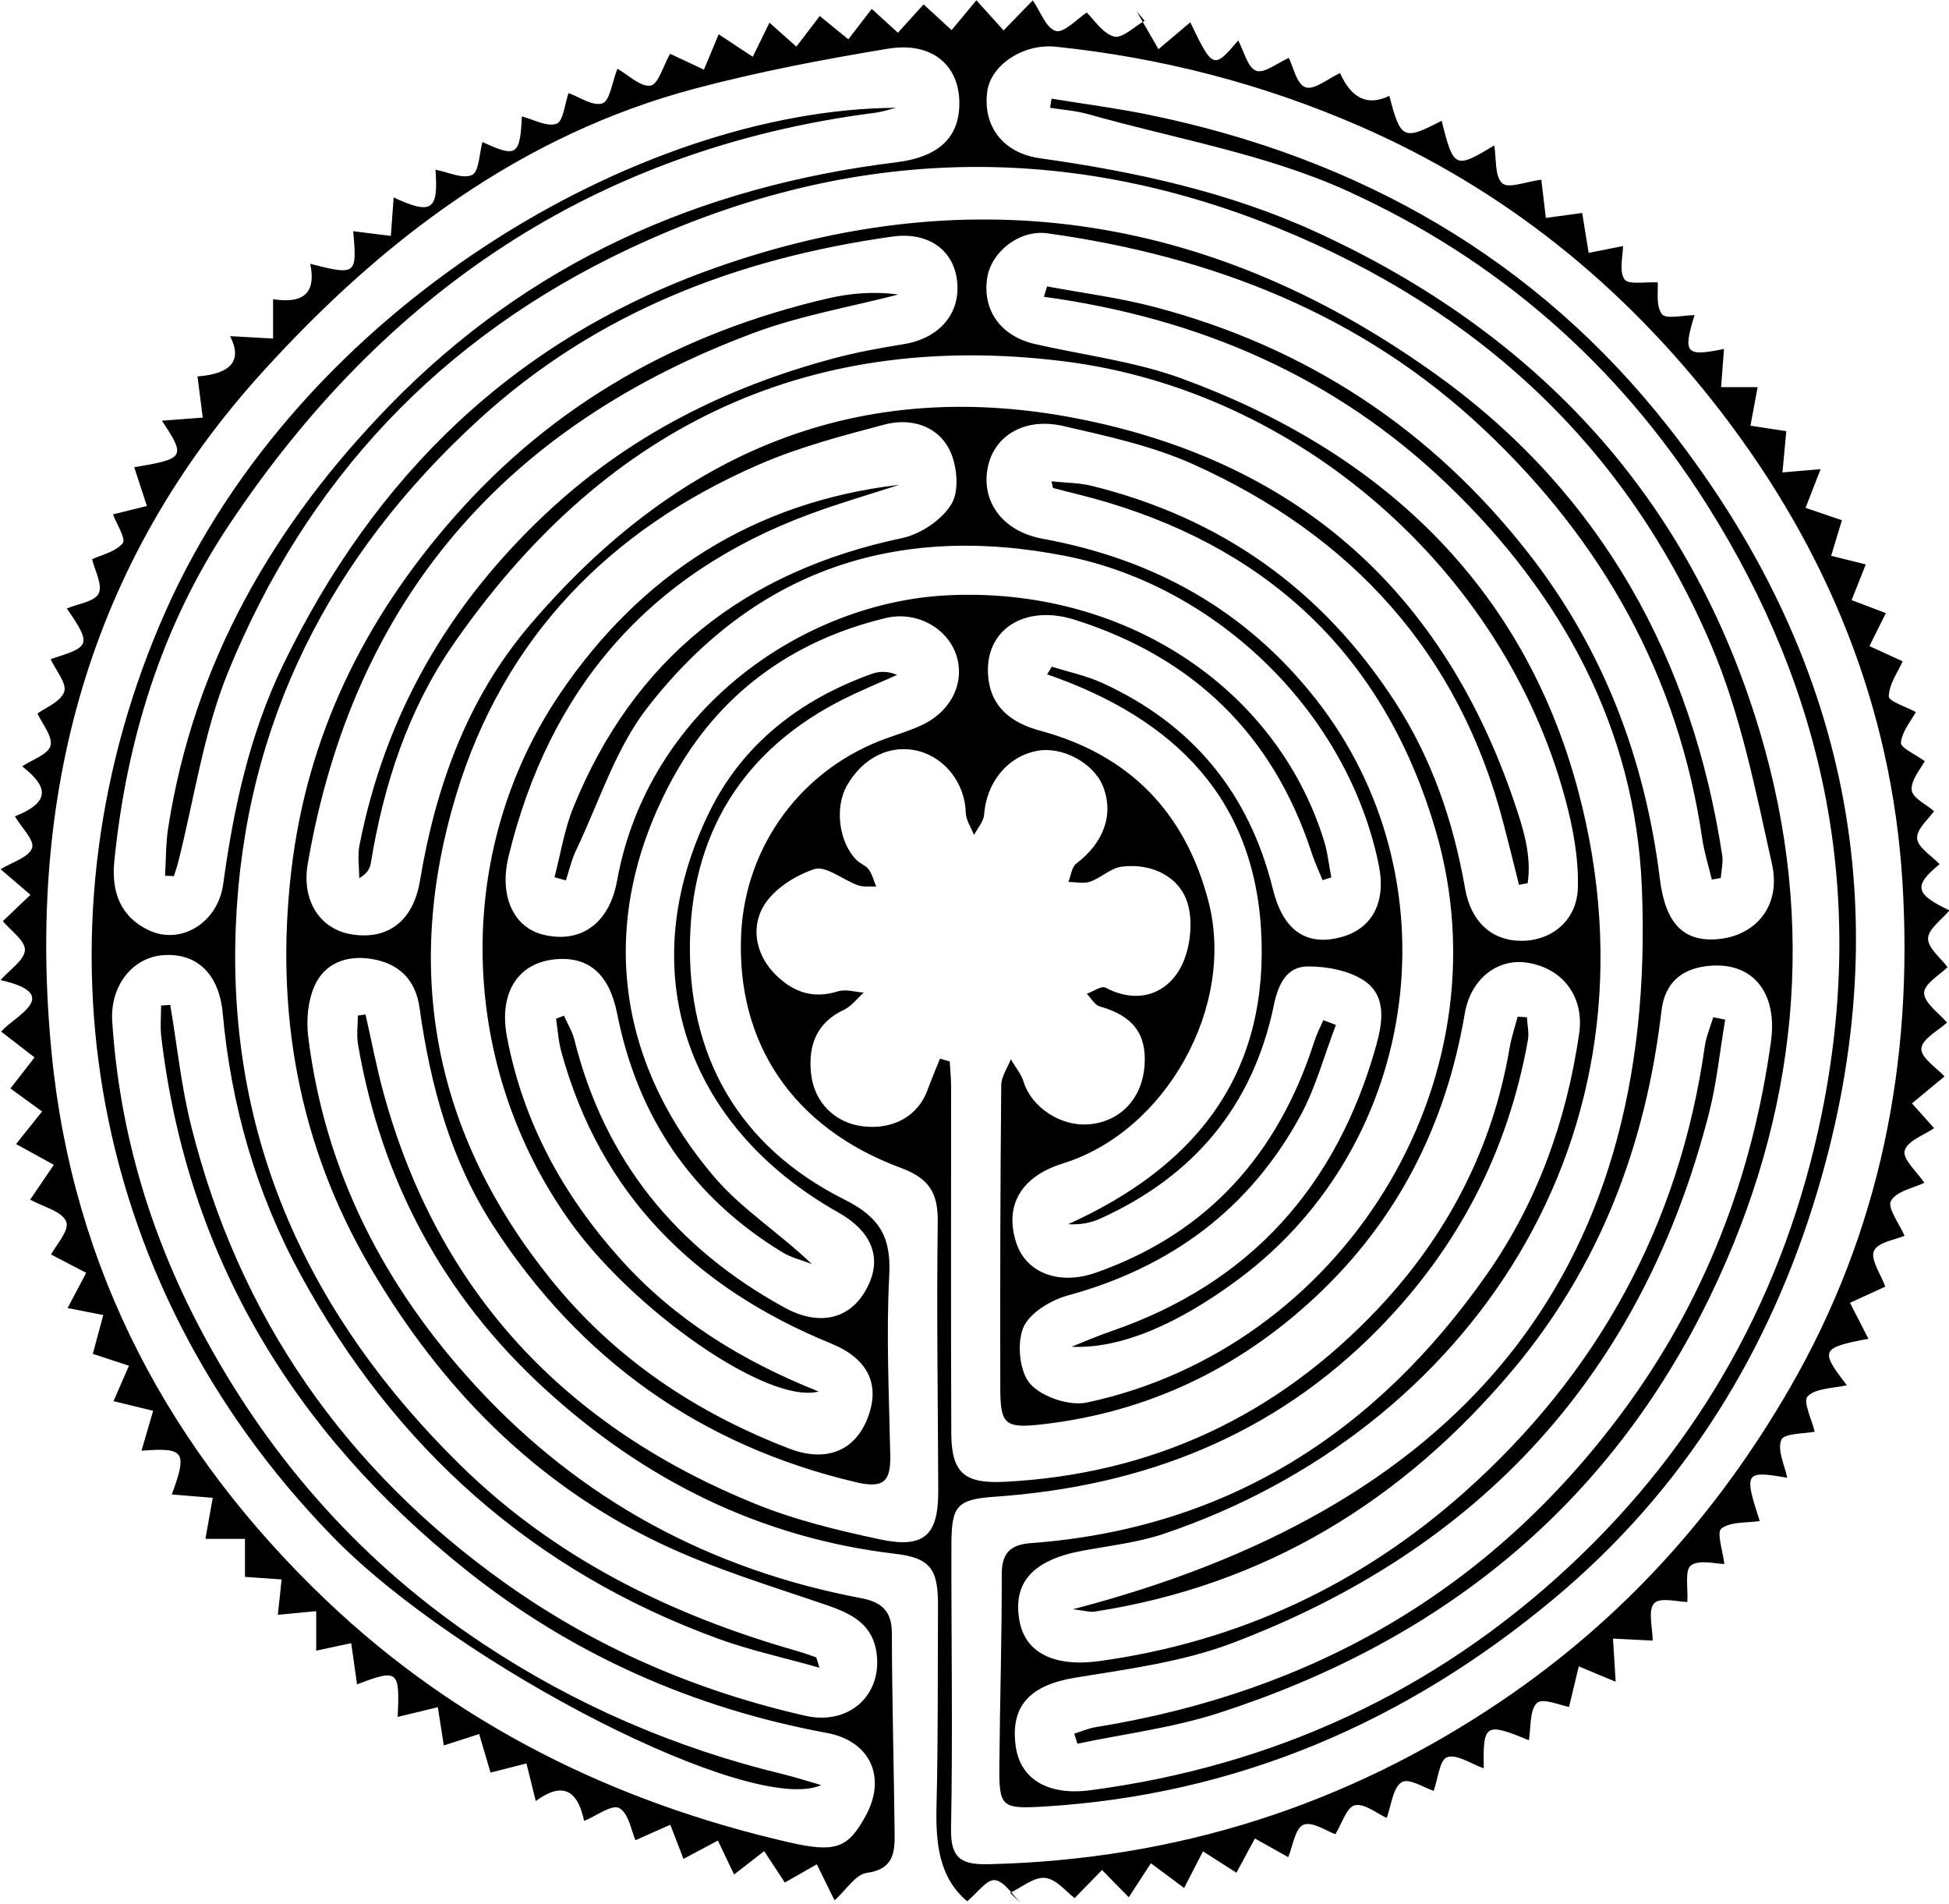 <?xml version="1.0" encoding="UTF-8"?>
<svg data-bbox="0.09 0.04 315.37 308.01" viewBox="0 0 315.39 308.02" xmlns="http://www.w3.org/2000/svg" data-type="shape">
    <g>
        <path d="M27.55 162.59c1.1 6.52 1.77 13.14 3.37 19.53 7.73 30.99 24.94 55.62 50.89 74.08 14.67 10.43 30.97 17.44 48.53 21.42 6.9 1.56 12.26-3.15 11.55-9.81-.53-4.96-3.98-6.69-8.2-8.13-9.1-3.11-18.4-5.91-27.04-10.05-20.23-9.68-35.28-25.13-46.6-44.35-11.77-19.98-15.58-41.59-12.91-64.42 2.55-21.83 11.77-40.58 26.25-57.08 16.32-18.61 36.71-29.93 60.55-35.49 3.69-.86 7.51-1.16 11.44-.64-7.77 2.02-15.79 3.39-23.28 6.17-40.25 14.96-64.95 43.26-72.3 85.95-1.04 6.04 2.05 10.54 6.97 11.39 5.84 1 10.07-1.96 11.19-8.65 2.54-15.24 7.66-29.47 17.7-41.28 23.67-27.83 53.16-40.89 89.98-33.25 34.93 7.25 57.99 28.12 69.41 61.83 1.42 4.18 2.83 8.57 2.16 13.09l-1.4.27c-.82-3.27-1.63-6.54-2.48-9.8-7.16-27.71-24.59-46.72-50.29-58.27-6.6-2.96-13.89-4.54-20.99-6.17-6.24-1.43-11.11 1.55-12.18 6.57-1.18 5.55 2.29 10.47 8.85 11.67 17.91 3.28 32.81 11.47 44.18 25.91 22.79 28.96 17.21 71.7-12.32 93.78-9.68 7.24-19.15 11.44-27.19 11.05 2.11-.83 4.19-1.75 6.33-2.48 22.58-7.74 36.58-23.46 42.97-46.23 1.06-3.78 1.73-8.08-1.96-10.54-2.48-1.65-6.05-2.3-9.12-2.29-3.42.02-4.78 2.94-5.45 6.17-3.37 16.37-12.96 27.77-28.08 34.62-1.51.68-3.16 1.04-5.23.92 19.93-9.02 31.94-23.27 31.3-45.83-.65-22.79-13.97-35.95-34.7-43.14.25-.41.51-.83.76-1.24 2.72.86 5.57 1.45 8.15 2.63 14.55 6.63 23.77 17.77 27.6 33.3 1.62 6.57 5.2 9.27 10.77 7.91 5.24-1.28 7.62-5.61 6.4-11.67-4.95-24.56-26.05-45.21-50.69-50.08-27.59-5.44-50.51 2.41-67.7 24.57-5.16 6.65-7.8 15.27-11.51 23.03-.74 1.54-1.12 3.25-1.66 4.89l-1.84-.51c.99-3.78 1.59-7.71 3.05-11.3 9.8-24.13 27.82-38.23 53.18-43.57 3.03-.64 6.54-3 8.05-5.59 1.27-2.19.86-6.35-.41-8.8-1.99-3.85-6.3-5.09-10.45-3.99-6.89 1.82-13.87 3.66-20.37 6.49-24.16 10.5-41.26 28.03-48.95 53.39-8.66 28.56-3.64 54.91 15.28 78.4 10.31 12.8 23.37 21.54 38.56 27.4 5.91 2.28 10.62.49 12.72-4.9 2.12-5.44.1-9.64-5.93-12.1-21.92-8.96-37.29-23.97-43.65-47.28-.46-1.7-.56-3.5-.83-5.26.43-.16.85-.33 1.28-.49.57 1.29 1.34 2.53 1.68 3.87 4.88 19.54 16.5 33.76 34.03 43.37 5.38 2.95 10.28 2 13.01-2.62 2.95-4.98 1.41-9.54-4.31-12.77-24.94-14.08-33.33-39.34-20.9-64.77 5.39-11.03 14.74-18.26 26.34-22.4 1.18-.42 2.51-.46 4.07.18-2.33 1.03-4.67 2.03-6.98 3.1-16.87 7.82-26.05 21.29-26.54 39.6-.5 18.82 7.83 33.6 24.97 42.18 5.72 2.86 7.6 6.08 7.27 12.28-.51 9.63-.03 19.31.16 28.97.08 4.03-.72 5.63-5.49 4.51-25.27-5.95-44.81-19.94-58.79-41.56-6.87-10.62-10.15-22.72-11.89-35.22-.63-4.55-3.33-7.18-7.77-7.9-4.01-.65-7.57.66-9.22 4.36-1.08 2.42-1.35 5.51-1.03 8.19 2.7 21.9 12.37 40.56 27.2 56.64 16.92 18.35 37.81 29.61 62.29 34.24 3.22.61 4.95 2.02 4.96 5.62.03 10.82.33 21.65.45 32.47.04 3.11-.21 5.78-4.51 6.36-1.82.25-3.34 2.77-5.21 4.45-.98-1.99-1.93-3.92-2.87-5.84-1.81 1.03-3.61 2.05-5.18 2.95-1.02-1.56-2.18-3.32-3.34-5.08-1.56 1.21-3.12 2.43-4.87 3.78-.8-1.68-1.71-3.59-2.62-5.49-1.83.97-3.66 1.94-5.57 2.96l-2.13-5.52c-1.87.83-3.73 1.66-5.64 2.5-.66-1.47-1.08-4.34-2.62-5.2-1.16-.65-3.76 1.3-5.69 2.08q-1.61-7.82-7.82-3.21c-.5-2.01-1-4.05-1.51-6.09-2.04.52-4.07 1.03-5.81 1.48-.56-1.91-1.2-4.07-1.84-6.24-1.88.61-3.77 1.22-5.72 1.85-.28-1.8-.63-4-.97-6.19-2.2.53-4.39 1.06-6.5 1.57.36-7.56.06-7.81-6.57-5.26-.31-2.2-.63-4.44-.95-6.67-2.05.44-4.1.88-5.66 1.21v-6.39c-2.06.2-4.12.39-6.21.59.17-1.61.39-3.67.61-5.72-2.06-.14-4.13-.29-5.93-.42v-6.15h-6.4c.41-2.27.8-4.45 1.19-6.64l-6.62-.54c2.52-6.96 2.08-7.62-4.91-7.08.63-2.18 1.26-4.32 1.88-6.46-2.15-.52-4.3-1.05-6.41-1.56.75-1.71 1.62-3.72 2.5-5.73-2.05-.67-4.11-1.35-5.85-1.92.48-1.78 1.09-4.03 1.69-6.28-1.8-.36-3.6-.71-5.77-1.14.94-1.78 1.97-3.74 3.01-5.69-1.76-.92-3.52-1.84-5.69-2.97.69-1.35 3.03-3.92 2.46-5.31-.69-1.71-3.81-2.43-5.84-3.56 1.2-1.77 2.52-3.7 3.83-5.64-2.11-1.16-4.23-2.32-6.11-3.36 1.39-1.74 2.8-3.51 4.21-5.27-1.7-1.23-3.39-2.47-5.12-3.72 1.16-1.5 2.53-3.27 3.9-5.03-1.62-1.25-3.24-2.5-5.38-4.16 1.82-2.38 10.35-5.98-.12-8.35 1.48-1.69 3.86-3.22 3.94-4.85.07-1.52-2.31-3.16-3.57-4.68 1.31-1.25 2.89-2.76 4.47-4.27-1.58-1.35-3.15-2.69-4.84-4.14 1.83-1.12 4.55-1.89 5.1-3.43.44-1.23-1.77-3.4-2.78-5.12 6.1-2.42 5.14-4.99 1.18-8.09 1.61-1.09 4.21-1.92 4.58-3.34.39-1.5-1.35-3.54-2.1-5.21 1.24-.93 3.76-1.89 4.32-3.52.46-1.35-1.38-3.5-2.2-5.28 6.19-1.99 6.86-2.12 2.62-8.19 1.8-.77 4.51-1.1 5.16-2.43.67-1.39-.64-3.74-1.06-5.55 1.45-.68 3.77-1.16 4.95-2.59.57-.69-1.02-3.15-1.57-4.66 1.5-.37 3.49-.86 5.48-1.36-.69-2.11-1.37-4.21-2.05-6.27 8.2-1.37 8.38-1.65 4.48-7.53 2.24-.17 4.43-.33 6.61-.5-.28-2.22-.57-4.44-.85-6.66q8.28-.65 5.27-6.52c2.4.13 4.68.26 6.96.39v-6.37q7.49 1.21 6.01-5.72c7.44 1.9 7.6 1.76 6.95-5.28 1.99.25 4.04.51 6.1.76.15-2.12.3-4.23.45-6.22 6.14 2.84 7.27 2.12 6.77-4.49 1.99.37 4.4 1.56 5.91.85 1.15-.54 1.18-3.5 1.69-5.33 5.51 2.55 6.09 2.21 6.38-4.14 1.89.48 4.08 1.74 5.61 1.18 1.1-.4 1.33-3.21 1.94-4.96 1.66.58 3.91 2.17 5.48 1.67 1.21-.39 1.56-3.42 2.43-5.61 1.72.97 3.72 2.98 5.36 2.73 1.26-.19 2.08-3.25 3.16-5.15 1.44.68 3.46 1.62 5.48 2.57.8-1.91 1.6-3.83 2.39-5.72 1.74 1.15 3.62 2.39 5.51 3.64.87-1.78 1.74-3.56 2.71-5.52 1.27 1.13 2.81 2.51 4.35 3.88 1.26-1.65 2.52-3.3 3.78-4.96 1.39 1.13 3.01 2.45 4.63 3.77 1.21-1.57 2.43-3.15 3.79-4.92 1.16 1.05 2.69 2.46 4.23 3.86 1.38-1.52 2.77-3.05 4.16-4.59 1.29 1.19 2.91 2.68 4.53 4.17L158 .04c1.23 1.37 2.82 3.12 4.4 4.88 1.55-1.59 3.09-3.17 4.73-4.86 1.22 1.77 2.15 4.52 3.72 4.95 1.33.37 3.41-1.94 5.01-2.98 1.14 1.09 2.52 3.34 4.4 3.88 1.3.38 3.29-1.61 4.97-2.54-.43-.52-.86-1.03-1.3-1.55 1.18 2.05 2.36 4.09 3.54 6.14 1.71-1.45 3.43-2.9 5.14-4.35 3.65 7.56 3.77 7.61 7.76 2.94.93 1.72 1.52 4.39 2.9 4.9 1.32.48 3.46-1.28 5.29-2.08.67 1.32 1.25 4.24 2.69 4.75 1.41.51 3.7-1.43 5.6-2.3q2.76 6.22 7.98 3.69c1.82 7.04 2.27 7.25 8.46 4.03 1.93 7.72 2.16 7.83 8.51 3.99.37 2.15.05 4.99 1.3 6.13.98.9 3.88-.28 6.32-.59.2 1.69.46 3.94.73 6.19 2.04-.28 4.07-.55 5.88-.8.31 1.93.68 4.19 1.05 6.46 1.79-.36 3.59-.72 5.56-1.11 0 1.59-.68 4.02.23 5.38.63.93 3.47.38 5.38.5.11 1.29-.34 3.75.68 5.13.65.88 3.47.17 5.28.17-1.91 6.21-1.45 6.75 4.77 5.47-.16 2.05-.31 4.11-.47 6.18h5.91c-.37 1.97-.76 4.11-1.16 6.24 2.06.31 4.12.62 5.8.88-.19 2.08-.4 4.38-.62 6.68 2.07-.18 4.13-.36 6.17-.53-.72 1.86-1.58 4.06-2.43 6.26 2.08.71 4.15 1.41 5.88 2-.47 1.56-1.11 3.66-1.74 5.76 2.03.5 4.06 1.01 5.6 1.39-.68 1.73-1.49 3.76-2.29 5.78 1.86.7 3.72 1.41 5.54 2.1-.72 1.46-1.69 3.4-2.65 5.34 1.93.88 3.85 1.77 5.37 2.46-.75 1.68-2.18 3.65-2.25 5.66-.03.82 2.91 1.74 4.39 2.55-.71 1.32-2.22 3.07-2.42 4.95-.09.84 2.45 1.96 3.85 2.99-.61 1.22-2.25 3.02-2.11 4.67.11 1.29 2.43 2.38 3.62 3.42-.83 1.23-2.83 2.88-2.74 4.4.09 1.47 2.35 2.81 3.64 4.19-4.23 3.45-4.06 4.81 1.59 7.47-1.26 1.53-3.44 3.03-3.46 4.54-.02 1.57 2.07 3.17 3.15 4.64-1.19 1.21-3.8 2.71-3.79 4.18.02 1.64 2.42 3.26 3.71 4.79-1.31 1.23-4.03 2.62-4.15 4.21-.11 1.48 2.54 3.17 3.74 4.51-1.73 1.44-3.5 2.9-5.26 4.36 1.29 1.45 2.58 2.89 3.58 4.01-1.54 1.08-4.35 2.05-4.77 3.65-.36 1.37 2.03 3.45 3.19 5.19-1.71.83-4.54 1.35-5.4 2.93-.62 1.15 1.37 3.72 2.2 5.64-1.38.61-4.3 1.01-4.95 2.44-.62 1.36 1.12 3.81 1.83 5.79-1.52.7-3.61 1.66-5.71 2.62 1.01 1.97 2.02 3.95 2.98 5.82-7.68 1.45-7.88 1.84-3.49 7.51-2.19.53-5.01.44-6.35 1.81-.8.81.73 3.9 1.15 5.71-1.64.34-4.94.23-5.4 1.32-.7 1.66.56 4.16.95 6.13-6.85-1.17-7.02-.92-4.45 7.01-2.11.32-4.7.06-6.21 1.22-.8.62.26 3.67.49 5.72-1.42 0-4.07-.75-5.41.24-1.04.77-.44 3.74-.58 5.91-1.43 0-4.44-.82-5.37.22-1.05 1.17-.24 4.02-.24 6.03l-6.42-.32c.13 2.14.26 4.27.43 6.98q-2.97-1.245-5.97-2.49c-.52 2.15-1.03 4.31-1.57 6.56-1.33-.21-4.25-1.5-5.18-.64-1.25 1.16-.96 3.98-1.33 6.04-7.02-2.92-7.45-2.67-7.29 4.54-2.04-.71-4.37-2.35-5.94-1.8-1.22.43-1.49 3.57-2.17 5.45-1.36-.43-4.01-2.13-5.17-1.41-1.45.89-1.68 3.77-2.43 5.78-1.56-.69-3.61-2.41-5.16-2.04-1.34.32-2.11 3.02-3.15 4.68-1.33-.46-3.69-2.11-5.16-1.53-1.35.54-1.73 3.49-2.47 5.24l-5.39-3.02c-1 1.85-2 3.7-2.99 5.54-1.59-1.01-3.5-2.24-5.41-3.46-.98 1.92-1.97 3.83-3.05 5.93-1.8-1.34-3.59-2.67-5.38-4-1.15 1.76-2.29 3.52-3.58 5.5-1.33-1.35-2.83-2.88-4.33-4.41-1.46 1.5-2.93 3-4.43 4.55-1.29-.96-2.92-3.06-4.76-3.27-1.78-.21-3.79 1.53-5.69 2.42l1.87 1.78c-1.43-1.37-2.75-3.65-4.33-3.84-1.3-.16-2.9 2.14-4.47 3.42-4.56-3.8-5.12-9.36-4.97-15.37.27-10.83.18-21.66.24-32.5.03-5.83-1.23-7.69-6.9-8.35-21.98-2.59-40.77-12.04-56.86-26.81-16.34-15-26.33-33.68-30.09-55.6-.26-1.52-.03-3.12-.03-4.68l1.24-.18c.96 4.21 1.76 8.45 2.89 12.61 8.83 32.34 29.49 54.11 60.19 66.58 6.42 2.61 13.29 4.27 20.1 5.73 7.23 1.55 9.52-.63 9.5-7.85-.05-14.5-.28-29-.08-43.5.06-4.7-1.39-7.05-5.98-8.75-17.53-6.49-26.68-20.28-25.83-37.89.7-14.41 9.97-26.81 23.64-31.65 1.88-.67 3.8-1.26 5.6-2.1 4.82-2.27 7.06-7.01 5.53-11.44-1.48-4.29-6.41-7.07-11.38-5.88-15.2 3.64-27.04 12.32-34.46 25.92-12.13 22.23-9.65 45.29 6.73 64.53 4.42 5.19 10.48 8.99 15.76 14.07-1.6-.63-3.33-1.03-4.77-1.91-14.61-8.9-23.39-21.85-26.72-38.59-1.28-6.46-4.65-9.33-10.06-8.8-6.08.6-9.11 5.51-7.77 12.57 2.62 13.8 9.09 25.61 18.42 35.99 8.72 9.69 19.49 16.37 32.01 21.37-8.18 2.14-29.88-13.05-40.19-27.44-18.08-25.25-19.16-59.62-1.66-85.47 13.05-19.27 31.36-31.05 54.91-33.8-4.79 1.55-9.63 2.95-14.35 4.69-26.26 9.68-42.33 28.4-48.89 55.47-1.54 6.35.8 11.45 5.61 12.63 6.03 1.48 10.7-1.76 11.96-8.75 5.01-27.64 29.99-44.93 53.3-46.15 28.38-1.49 53.25 14.64 61.06 39.59.61 1.95.82 4.02 1.22 6.04-.47.15-.95.3-1.42.46-.61-1.52-1.31-3.01-1.81-4.56-6.28-19.13-19.18-31.52-38.27-37.58-8.21-2.6-14.75 1.68-14.02 9.27.48 5.01 3.91 7.47 8.41 8.68 14.5 3.91 23.51 13.28 27.24 27.67 4.4 17-6.94 37.19-23.55 42.34-6.77 2.1-9.53 6.78-7.57 12.84 1.55 4.79 6.82 6.99 12.95 4.82 18.11-6.39 29.47-19.26 35.27-37.35.38-1.2.97-2.33 1.47-3.49.68.26 1.36.51 2.04.77-1.89 4.93-3.26 10.14-5.76 14.73-8.25 15.11-21.02 24.52-37.63 29.05-2.77.76-6.24 2.86-7.21 5.23-1.05 2.57-.6 7.13 1.14 9.08 1.9 2.12 6.34 3.61 9.17 3.01 41.15-8.75 68.33-51.67 56.47-92.43-7.96-27.37-25.94-45.08-53.26-53.25-2.86-.86-5.78-1.52-8.67-2.29-.07-.02-.08-.29-.27-1.08 2.29.24 4.46.23 6.5.73 21 5.18 37.37 16.83 49.14 35.03 5.98 9.26 9.41 19.39 11.29 30.16.93 5.31 4.26 8.37 8.98 8.43 4.88.05 9.1-3.18 9.26-8.55.15-4.87-.81-9.91-2.1-14.65-10.01-36.85-43.17-65.87-81.13-70.58-42.37-5.26-74.98 11.39-98.83 45.93-7.23 10.48-11.2 22.61-13.26 35.26-.14.87-.57 1.69-1.88 2.45 0-1.79-.3-3.65.05-5.38 4.16-21.07 14.32-38.67 29.97-53.44 13.46-12.7 29.25-20.63 46.89-25.32 3.68-.98 7.45-1.66 11.21-2.27 5.7-.93 9.17-4.87 8.64-10.1-.5-5.03-4.57-8.14-10.51-7.3-25.08 3.53-47.91 12.24-66.9 29.62-24.09 22.04-37.97 49.13-39.32 81.91-1.43 34.5 11.87 63.17 36.23 87.14 15.35 15.11 33.95 24.27 54.4 30.13 1.1.31 2.17.69 3.25 1.07.09.03.11.29.57 1.69-5.87-1.66-11.2-2.81-16.27-4.65-30.11-10.94-52.43-30.95-67.7-58.94-7.19-13.18-11.24-27.36-12.6-42.31-.58-6.37-4.22-9.86-9.76-9.38-4.86.42-8.49 4.95-8.12 10.7 1.18 18.22 6.38 35.3 15.09 51.31 10.93 20.1 25.8 36.7 44.88 49.37 14.93 9.91 31.17 16.91 48.6 21.13 1.88.46 3.73 1.06 6.16 1.76-11.2 5.03-58.63-19.25-79-40.14C12.91 206.66 4.68 148.61 26.83 98.83c21.81-49.02 76.49-81.12 118.2-81.39-1.13.27-2.24.65-3.39.8C96.27 24.07 61.98 47.47 37 85.03c-10.86 16.33-16.53 34.75-18.5 54.28-.5 4.97.96 9.03 5.61 11.22 5.15 2.42 11.15-1.2 12.01-7.49 1.68-12.28 4.28-24.27 9.71-35.5 14.79-30.57 37.39-52.65 69.74-64.14 42.25-15 81.58-8.32 117.37 17.59 26.13 18.93 40.87 45.48 45.75 77.4.18 1.18-.14 2.44-.23 3.67-.48.09-.96.17-1.45.26-.52-2.2-1.22-4.37-1.55-6.6-3.83-26.26-16.12-48.09-35.21-66.13-19.84-18.74-44.08-28.12-70.75-31.84-4.55-.63-9.19 3.04-9.78 7.38-.7 5.18 2.29 9.28 7.74 10.53 7.93 1.82 16.16 2.8 23.73 5.57 32.14 11.75 55.3 33.35 64.19 66.71 14.95 56.13-18.15 103.79-67.1 120.25-4.23 1.42-8.78 1.91-13.2 2.74-7.97 1.5-11.25 5.15-10.1 11.37.96 5.22 5.76 7.47 13 6.46 22.41-3.11 42.11-12.33 58.9-27.24 21.67-19.25 34.9-43.33 38.99-72.22.23-1.6.9-3.14 1.37-4.71l1.93.39c-.86 5.06-1.36 10.22-2.63 15.18-10.77 42-36.84 70.46-77.17 85.71-8 3.02-16.77 4.19-25.3 5.57-7.26 1.18-10.61 4.46-9.71 11.07.74 5.46 5.33 8.04 12.05 7.16 29.64-3.89 55.69-15.92 77.45-36.16 21.38-19.89 35.1-44.53 40.95-73.37 7.18-35.36.66-67.98-18.56-98.43-14.4-22.82-34.04-39.82-58.21-50.81-13.15-5.98-27.9-8.45-41.95-12.43-1.99-.56-4.1-.7-6.16-1.03.08-.49.16-.99.23-1.48 5.24.86 10.52 1.54 15.71 2.6 34.02 6.97 62.78 23.3 84.21 50.65 28.8 36.74 37.52 78.09 24.09 123.29-7.76 26.11-21.67 48.6-42.67 66.14-23.89 19.95-51.32 31.81-82.67 33.67-6.85.41-7.17 0-7.11-6.7.09-10.33.4-20.66.39-30.98 0-3.48 1.54-4.71 4.73-4.95 31.78-2.36 55.88-17.91 73.83-43.59 8.14-11.64 12.82-24.8 14.87-38.83.88-6-2.67-10.63-8.43-11.5-4.75-.72-9.12 2.58-10.08 8.24-3.05 18.01-10.88 33.48-24.26 45.94-12.42 11.56-27.1 18.56-44.03 20.51-6.15.71-6.86.05-6.87-5.88-.04-16.32 0-32.65.15-48.97.01-1.41 1.01-2.8 1.55-4.2.71 1.22 1.69 2.36 2.09 3.68 1.24 4.04 5.95 7.2 10.5 6.84 5.14-.41 8.69-4.17 9.06-9.59.34-5.1-1.95-8-7.25-9.49-.83-.23-1.41-1.34-2.1-2.05 1.03-.36 2.38-1.34 3.03-.99 4.86 2.59 9.42 1.25 11.87-2.75 1.81-2.95 2.42-7.78 1.36-11.06-1.38-4.22-5.82-6.36-10.58-5.77-1.79.22-3.37 1.82-5.16 2.44-1.04.36-2.33.05-3.5.04.41-1.01.53-2.41 1.28-2.98 4.43-3.33 6.13-7.97 4.31-12.51-1.52-3.78-6.6-6.5-10.67-5.72-4.82.93-8.16 5.1-8.56 10.31-.09 1.14-1.06 2.21-1.63 3.31-.47-1.21-1.31-2.41-1.34-3.62-.11-4.55-3.16-8.75-7.54-9.94-4.53-1.23-9.07.94-11.7 5.58-2.02 3.56-1.28 9.25 1.62 12.07.59.57 1.5.87 1.95 1.52.56.79.8 1.82 1.18 2.74-.99-.06-2.06.1-2.95-.22-2.43-.86-5.22-3.23-7.08-2.61-3.17 1.04-6.74 3.35-8.3 6.15-1.94 3.49-1.13 7.83 2.14 11.02 2.84 2.77 6.03 3.85 10 2.6 1.25-.39 2.78.11 4.18.2-1.06.94-1.97 2.2-3.2 2.78-4.49 2.1-5.8 5.81-5.34 10.28.49 4.73 3.9 8.04 8.39 8.58 4.89.59 8.89-1.64 10.44-5.81.64-1.73 1.35-3.43 2.04-5.14l1.58.45c.08 1.41.22 2.81.22 4.22.01 18.66-.05 37.33.03 55.99.03 6.41 2.2 8.14 8.6 7.81 23.94-1.21 44.14-10.71 60.48-28.04 11.18-11.86 18.52-25.92 21.27-42.17.29-1.71.86-3.37 1.3-5.05l1.5.09c.06 1.23.37 2.51.16 3.69-3.22 18.05-11.31 33.63-24.14 46.7-17.04 17.36-38.13 25.52-62.08 27.19-6.19.43-7.06 1.46-7.07 7.76-.03 15.33.23 30.67-.06 46-.09 4.94 1.86 5.81 6.15 5.7 30.27-.72 57.91-9.49 82.99-26.46 19.48-13.18 34.72-30.06 46.53-50.48 14.77-25.53 20.07-53.03 18.29-81.96-1.75-28.34-12.11-53.69-29.42-76.17-15.63-20.29-34.98-35.96-58.52-46.2-15.66-6.81-32.05-11.03-49.05-12.8-5.26-.55-10.5 2.94-11.1 7.18-.78 5.54 2.44 10.01 8.49 10.86 15.4 2.17 30.51 5.43 44.7 11.93 35.83 16.41 60.57 43.04 71.86 80.98 9.26 31.12 6.15 61.63-7.94 90.94-16.55 34.42-43.93 56.22-79.82 67.77-7.34 2.36-15.13 3.32-22.71 4.92l-.51-1.63c1.16-.36 2.3-.87 3.5-1.06 35.11-5.68 63.77-22.12 85.12-50.85 13.32-17.92 21.07-38.04 24.12-60.06 1.08-7.78-2.79-12.78-9.7-12.29-4.46.32-7.46 2.52-8.02 7.32-2.53 21.66-9.97 41.34-24.11 58.15-17.79 21.14-40.02 34.77-67.59 39.04-.82.13-1.71-.17-3.54-.38 61.22-15.92 94.79-52.85 92.06-116.99-1.09-25.49-12.88-47.19-31.43-64.99-18.27-17.53-40.35-26.95-65.32-30.38l.51-1.68c5.82 1.09 11.73 1.83 17.43 3.34 24.65 6.49 44.9 19.86 60.56 39.95 12.06 15.47 18.78 33.2 21.18 52.62.89 7.2 3.85 10.21 9.43 9.7 6.07-.56 10.21-5.37 8.71-12.12-2.66-11.97-5.07-24.26-9.84-35.45-13.7-32.17-37.77-54.32-70.03-67.45-35.41-14.41-70.48-12.95-104.99 3.28-30.6 14.38-52.33 37.46-65.01 68.61-3.96 9.74-5.45 20.49-8.07 30.78-.19.73-.44 1.44-.67 2.16-.48-.02-.95-.05-1.43-.07.16-2.59.11-5.21.51-7.76C31.4 107.12 44.28 84.89 63 65.64c22.55-23.2 50.26-35.47 82.04-39.38 6.6-.81 9.95-3.78 10.19-8.93.31-6.54-4.2-10.66-11.54-9.45-10.48 1.73-20.95 3.73-31.21 6.45-28.19 7.48-50.6 24.53-69.72 45.55-28.5 31.22-38.48 68.9-34.41 110.51 3.44 35.17 19.22 64.52 44.48 88.58 21.04 20.04 46.47 32.59 74.79 39.11 7.68 1.77 9.63.92 12.48-4.3 3.39-6.21.74-12.09-6.31-13.39-21.72-4.02-41.41-12.78-58.56-26.51-27.65-22.13-44.92-50.49-49.13-86.12-.2-1.67-.03-3.38-.03-5.07l1.49-.09Z"/>
    </g>
</svg>
